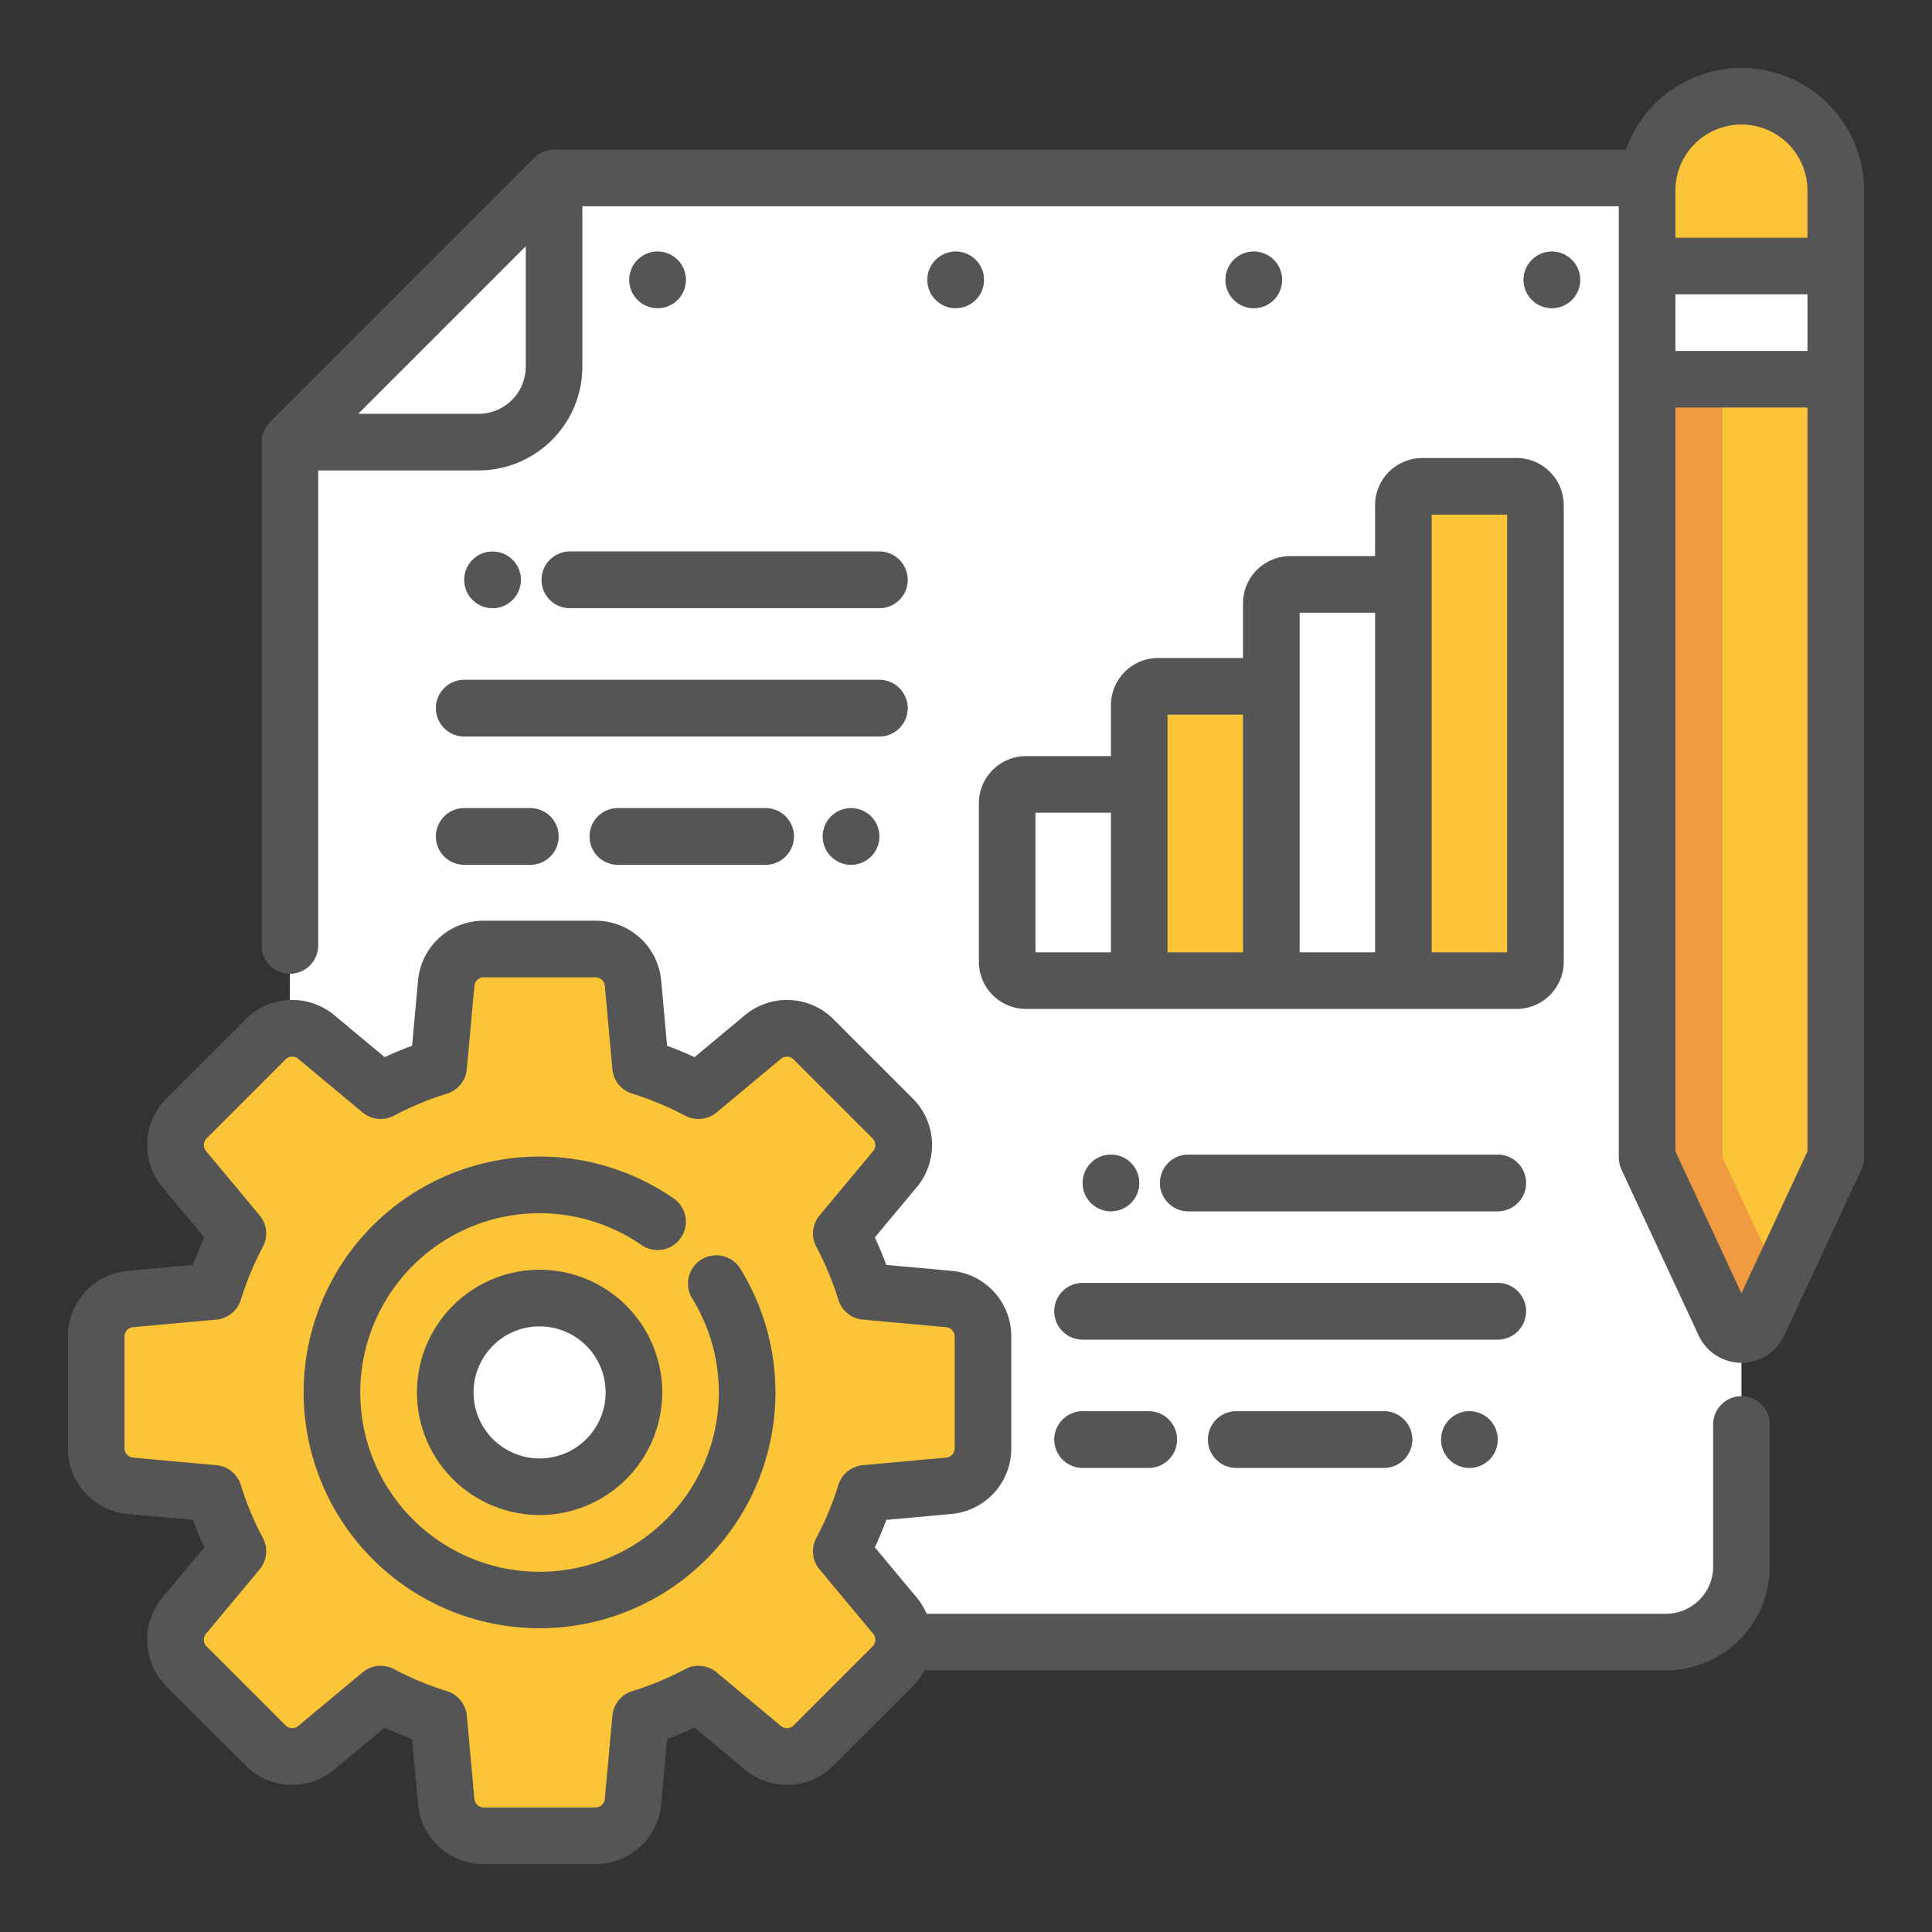 <svg xmlns="http://www.w3.org/2000/svg" version="1.1" xmlns:xlink="http://www.w3.org/1999/xlink" width="512" height="512" x="0" y="0" viewBox="0 0 512 512" style="enable-background:new 0 0 512 512" xml:space="preserve" class=""><rect x="0" y="0" width="512" height="512" fill="#333333" stroke="none"/><g><path fill="#ffffff" d="M76.833 435.167H441.5a20 20 0 0 0 20-20v-368H146.833l-70 70z" opacity="1" data-original="#f1e8dc" class=""></path><circle cx="411.264" cy="74.168" r="7.5" fill="#9a99a1" opacity="1" data-original="#9a99a1"></circle><circle cx="332.264" cy="74.168" r="7.5" fill="#9a99a1" opacity="1" data-original="#9a99a1"></circle><circle cx="253.264" cy="74.168" r="7.5" fill="#9a99a1" opacity="1" data-original="#9a99a1"></circle><circle cx="174.264" cy="74.168" r="7.5" fill="#9a99a1" opacity="1" data-original="#9a99a1"></circle><path fill="#ffffff" d="M301.91 207.88v52h-30a5 5 0 0 1-5-5v-42a5 5 0 0 1 5-5h30z" opacity="1" data-original="#54c1ed" class=""></path><path fill="#fbc537" d="M406.91 133.88v121a5 5 0 0 1-5 5h-30v-126a5 5 0 0 1 5-5h25a5 5 0 0 1 5 5z" opacity="1" data-original="#f4644d" class=""></path><path fill="#fbc537" d="M336.91 181.88v78h-35v-73a5 5 0 0 1 5-5h30z" opacity="1" data-original="#8bc932" class=""></path><path fill="#ffffff" d="M371.91 154.88v105h-35v-100a5 5 0 0 1 5-5h30z" opacity="1" data-original="#f9d36b" class=""></path><path fill="#ffffff" d="M126.83 435.17h-50v-318l30-30v328a20.007 20.007 0 0 0 20 20z" opacity="1" data-original="#efdbc6" class=""></path><path fill="#ffffff" d="M76.833 117.168h50a20 20 0 0 0 20-20v-50z" opacity="1" data-original="#e5cfbd" class=""></path><path fill="#9a99a1" d="M233.034 195.168h-110a7.5 7.5 0 1 1 0-15h110a7.5 7.5 0 0 1 0 15zM202.889 229.169h-39.134a7.5 7.5 0 0 1 0-15h39.134a7.5 7.5 0 0 1 0 15zM140.535 229.169h-17.5a7.5 7.5 0 0 1 0-15h17.5a7.5 7.5 0 0 1 0 15zM233.034 161.164h-82a7.5 7.5 0 0 1 0-15h82a7.5 7.5 0 0 1 0 15z" opacity="1" data-original="#9a99a1"></path><circle cx="130.534" cy="153.668" r="7.5" fill="#9a99a1" opacity="1" data-original="#9a99a1"></circle><circle cx="225.534" cy="221.668" r="7.5" fill="#9a99a1" opacity="1" data-original="#9a99a1"></circle><path fill="#9a99a1" d="M396.91 355h-110a7.5 7.5 0 0 1 0-15h110a7.5 7.5 0 1 1 0 15zM366.765 389h-39.133a7.5 7.5 0 0 1 0-15h39.133a7.5 7.5 0 0 1 0 15zM304.411 389h-17.5a7.5 7.5 0 0 1 0-15h17.5a7.5 7.5 0 0 1 0 15zM396.91 321h-82a7.5 7.5 0 0 1 0-15h82a7.5 7.5 0 0 1 0 15z" opacity="1" data-original="#9a99a1"></path><circle cx="294.41" cy="313.498" r="7.5" fill="#9a99a1" opacity="1" data-original="#9a99a1"></circle><circle cx="389.41" cy="381.502" r="7.5" fill="#9a99a1" opacity="1" data-original="#9a99a1"></circle><path fill="#fbc537" d="M260.5 383.793v-29.586a10 10 0 0 0-9.094-9.959l-22.067-2.007a89.381 89.381 0 0 0-6.386-15.35l14.2-17.042a10 10 0 0 0-.611-13.473l-20.921-20.921a10 10 0 0 0-13.473-.611l-17.042 14.2a89.381 89.381 0 0 0-15.35-6.386l-2.007-22.067a10 10 0 0 0-9.959-9.094h-29.583a10 10 0 0 0-9.959 9.094l-2.007 22.067a89.381 89.381 0 0 0-15.35 6.386l-17.042-14.2a10 10 0 0 0-13.473.611l-20.921 20.921a10 10 0 0 0-.611 13.473l14.2 17.042a89.381 89.381 0 0 0-6.386 15.35l-22.067 2.007a10 10 0 0 0-9.094 9.959v29.586a10 10 0 0 0 9.094 9.959l22.067 2.007a89.381 89.381 0 0 0 6.386 15.35l-14.2 17.042a10 10 0 0 0 .611 13.473l20.921 20.921a10 10 0 0 0 13.473.611l17.042-14.2a89.381 89.381 0 0 0 15.35 6.386l2.007 22.067a10 10 0 0 0 9.959 9.094h29.586a10 10 0 0 0 9.959-9.094l2.007-22.067a89.381 89.381 0 0 0 15.35-6.386l17.042 14.2a10 10 0 0 0 13.473-.611l20.921-20.921a10 10 0 0 0 .611-13.473l-14.2-17.042a89.381 89.381 0 0 0 6.386-15.35l22.067-2.007a10 10 0 0 0 9.091-9.959zM143 411.534A42.534 42.534 0 1 1 185.534 369 42.584 42.584 0 0 1 143 411.534z" opacity="1" data-original="#46bee8" class=""></path><path fill="#fbc537" d="m70.38 275.45-20.93 20.93a10 10 0 0 0-.61 13.47l14.2 17.03a90.715 90.715 0 0 1 37.84-37.84l-17.03-14.2a10 10 0 0 0-13.47.61zM63.04 411.12l-14.2 17.03a10 10 0 0 0 .61 13.47l20.93 20.92a9.995 9.995 0 0 0 13.47.62l17.03-14.2a90.715 90.715 0 0 1-37.84-37.84zM52.6 369a90.335 90.335 0 0 1 4.04-26.76l-22.05 2.01a9.993 9.993 0 0 0-9.09 9.96v29.58a9.993 9.993 0 0 0 9.09 9.96l22.05 2.01A90.335 90.335 0 0 1 52.6 369zM143 314a55 55 0 1 0 55 55 55.061 55.061 0 0 0-55-55zm0 80a25 25 0 1 1 25-25 25.03 25.03 0 0 1-25 25z" opacity="1" data-original="#17afde" class=""></path><path fill="#fbc537" d="M436.5 100.5v206.286l20.467 43.974a5 5 0 0 0 9.066 0l20.467-43.974V100.5z" opacity="1" data-original="#ffb155" class=""></path><path fill="#fbc537" fill-rule="evenodd" d="M486.5 70.5h-50v-20a25 25 0 0 1 25-25 25 25 0 0 1 25 25z" opacity="1" data-original="#f4644d" class=""></path><path fill="#ffffff" d="M436.5 70.5h50v30h-50z" opacity="1" data-original="#e6f0f6" class=""></path><path fill="#ffffff" d="M436.5 70.5h20v30h-20z" opacity="1" data-original="#aacfe2" class=""></path><path fill="#f19b40" d="m471.5 339.01-5.47 11.75a5 5 0 0 1-9.06 0l-20.47-43.97V100.5h20v206.29z" opacity="1" data-original="#f19b40" class=""></path><path fill="#fbc537" fill-rule="evenodd" d="M456.5 26v44.5h-20v-20a25.009 25.009 0 0 1 20-24.5z" opacity="1" data-original="#e8533a" class=""></path><g fill="#525651"><path d="M143 431.5a62.5 62.5 0 1 1 35.54-113.89 7.5 7.5 0 1 1-8.549 12.326 47.512 47.512 0 1 0 13.452 14.177 7.5 7.5 0 0 1 12.76-7.886A62.481 62.481 0 0 1 143 431.5zm0-30a32.5 32.5 0 1 1 32.5-32.5 32.537 32.537 0 0 1-32.5 32.5zm0-50a17.5 17.5 0 1 0 17.5 17.5 17.52 17.52 0 0 0-17.5-17.5z" fill="#555555" opacity="1" data-original="#525651" class=""></path><path d="M461.5 370a7.5 7.5 0 0 0-7.5 7.5v37.666a12.514 12.514 0 0 1-12.5 12.5H245.573a17.7 17.7 0 0 0-2.655-4.318l-11.074-13.287q1.661-3.577 3.026-7.275l17.214-1.565A17.417 17.417 0 0 0 268 383.793v-29.587a17.417 17.417 0 0 0-15.915-17.428l-17.215-1.565q-1.362-3.69-3.026-7.275l11.074-13.289a17.415 17.415 0 0 0-1.069-23.576l-20.921-20.921a17.415 17.415 0 0 0-23.578-1.07l-13.288 11.075q-3.579-1.662-7.275-3.027l-1.565-17.214A17.416 17.416 0 0 0 157.794 244h-29.588a17.414 17.414 0 0 0-17.427 15.915l-1.566 17.215q-3.688 1.362-7.275 3.027L88.65 269.082a17.417 17.417 0 0 0-23.578 1.07l-20.921 20.921a17.416 17.416 0 0 0-1.069 23.577l11.074 13.288q-1.66 3.579-3.026 7.275l-17.215 1.565A17.417 17.417 0 0 0 18 354.206v29.587a17.417 17.417 0 0 0 15.915 17.429l17.215 1.565q1.362 3.69 3.026 7.275L43.082 423.35a17.418 17.418 0 0 0 1.069 23.578l20.921 20.92a17.418 17.418 0 0 0 23.578 1.07l13.288-11.075q3.579 1.662 7.275 3.027l1.565 17.214A17.415 17.415 0 0 0 128.206 494h29.588a17.413 17.413 0 0 0 17.427-15.915l1.566-17.215q3.689-1.362 7.275-3.027l13.289 11.075a17.414 17.414 0 0 0 23.577-1.07l20.921-20.92a17.657 17.657 0 0 0 3.134-4.261H441.5a27.532 27.532 0 0 0 27.5-27.5V377.5a7.5 7.5 0 0 0-7.5-7.5zm-230.258 66.32-20.922 20.922a2.488 2.488 0 0 1-3.367.152l-17.043-14.2a7.5 7.5 0 0 0-8.311-.866 82.207 82.207 0 0 1-14.062 5.851 7.5 7.5 0 0 0-5.247 6.484l-2.008 22.067a2.486 2.486 0 0 1-2.488 2.27h-29.588a2.487 2.487 0 0 1-2.489-2.274l-2.007-22.066a7.5 7.5 0 0 0-5.247-6.484 82.207 82.207 0 0 1-14.062-5.851 7.5 7.5 0 0 0-8.311.866l-17.042 14.2a2.487 2.487 0 0 1-3.368-.152l-20.921-20.918a2.487 2.487 0 0 1-.154-3.368l14.2-17.043a7.5 7.5 0 0 0 .866-8.312 82.077 82.077 0 0 1-5.851-14.061 7.5 7.5 0 0 0-6.483-5.247l-22.068-2.007a2.488 2.488 0 0 1-2.269-2.49v-29.587a2.487 2.487 0 0 1 2.274-2.489l22.067-2.007a7.5 7.5 0 0 0 6.483-5.247 82.107 82.107 0 0 1 5.851-14.063 7.5 7.5 0 0 0-.866-8.311l-14.2-17.043a2.487 2.487 0 0 1 .154-3.368l20.917-20.92a2.488 2.488 0 0 1 3.367-.152l17.043 14.2a7.5 7.5 0 0 0 8.311.867 82.075 82.075 0 0 1 14.062-5.85 7.5 7.5 0 0 0 5.247-6.484l2.008-22.068a2.486 2.486 0 0 1 2.488-2.271h29.588a2.487 2.487 0 0 1 2.489 2.274l2.007 22.067a7.5 7.5 0 0 0 5.247 6.484 82.075 82.075 0 0 1 14.062 5.85 7.5 7.5 0 0 0 8.311-.867l17.043-14.2a2.486 2.486 0 0 1 3.367.152l20.921 20.921a2.487 2.487 0 0 1 .154 3.368l-14.2 17.043a7.5 7.5 0 0 0-.866 8.311 82.107 82.107 0 0 1 5.851 14.062 7.5 7.5 0 0 0 6.483 5.247l22.067 2.007a2.487 2.487 0 0 1 2.27 2.487v29.587a2.488 2.488 0 0 1-2.274 2.49l-22.067 2.007a7.5 7.5 0 0 0-6.483 5.247 82.077 82.077 0 0 1-5.851 14.061 7.5 7.5 0 0 0 .866 8.312l14.2 17.042a2.489 2.489 0 0 1-.149 3.369zM294.41 186.88v13.5h-22.5a12.514 12.514 0 0 0-12.5 12.5v42a12.515 12.515 0 0 0 12.5 12.5h130a12.514 12.514 0 0 0 12.5-12.5v-121a12.514 12.514 0 0 0-12.5-12.5h-25a12.514 12.514 0 0 0-12.5 12.5v13.5h-22.5a12.514 12.514 0 0 0-12.5 12.5v14.5h-22.5a12.514 12.514 0 0 0-12.5 12.5zm0 65.5h-20v-37h20zm85-97.5v-18.5h20v116h-20zm-35 27v-19.5h20v90h-20zm-35 26v-18.5h20v63h-20z" fill="#555555" opacity="1" data-original="#525651" class=""></path><circle cx="411.264" cy="74.169" r="7.5" fill="#555555" opacity="1" data-original="#525651" class=""></circle><circle cx="332.264" cy="74.169" r="7.5" fill="#555555" opacity="1" data-original="#525651" class=""></circle><circle cx="253.264" cy="74.169" r="7.5" fill="#555555" opacity="1" data-original="#525651" class=""></circle><circle cx="174.264" cy="74.169" r="7.5" fill="#555555" opacity="1" data-original="#525651" class=""></circle><path d="M115.534 187.668a7.5 7.5 0 0 0 7.5 7.5h110a7.5 7.5 0 0 0 0-15h-110a7.5 7.5 0 0 0-7.5 7.5zM163.755 214.169a7.5 7.5 0 0 0 0 15h39.134a7.5 7.5 0 0 0 0-15zM123.034 229.169h17.5a7.5 7.5 0 0 0 0-15h-17.5a7.5 7.5 0 0 0 0 15zM143.534 153.664a7.5 7.5 0 0 0 7.5 7.5h82a7.5 7.5 0 0 0 0-15h-82a7.5 7.5 0 0 0-7.5 7.5z" fill="#555555" opacity="1" data-original="#525651" class=""></path><circle cx="130.534" cy="153.669" r="7.5" fill="#555555" opacity="1" data-original="#525651" class=""></circle><circle cx="225.534" cy="221.669" r="7.5" fill="#555555" opacity="1" data-original="#525651" class=""></circle><path d="M404.41 347.5a7.5 7.5 0 0 0-7.5-7.5h-110a7.5 7.5 0 0 0 0 15h110a7.5 7.5 0 0 0 7.5-7.5zM327.632 374a7.5 7.5 0 0 0 0 15h39.133a7.5 7.5 0 0 0 0-15zM286.91 374a7.5 7.5 0 0 0 0 15h17.5a7.5 7.5 0 0 0 0-15zM396.91 306h-82a7.5 7.5 0 0 0 0 15h82a7.5 7.5 0 0 0 0-15zM294.41 321a7.5 7.5 0 1 0-7.5-7.5 7.5 7.5 0 0 0 7.5 7.5zM381.91 381.5a7.5 7.5 0 1 0 7.5-7.5 7.5 7.5 0 0 0-7.5 7.5z" fill="#555555" opacity="1" data-original="#525651" class=""></path><path d="M461.5 18a32.55 32.55 0 0 0-30.637 21.668h-284.03a7.5 7.5 0 0 0-5.3 2.2l-70 70a7.5 7.5 0 0 0-2.2 5.3v133.381a7.5 7.5 0 0 0 15 0V124.668h42.5a27.531 27.531 0 0 0 27.5-27.5v-42.5H429v252.118a7.51 7.51 0 0 0 .7 3.165l20.468 43.975a12.5 12.5 0 0 0 22.665 0l20.467-43.975a7.51 7.51 0 0 0 .7-3.165V50.5A32.536 32.536 0 0 0 461.5 18zm-334.667 91.668H94.939l44.394-44.393v31.893a12.514 12.514 0 0 1-12.5 12.5zM479 305.126l-17.5 37.6-17.5-37.6V108h35zM479 93h-35V78h35zm0-30h-35V50.5a17.5 17.5 0 0 1 35 0z" fill="#555555" opacity="1" data-original="#525651" class=""></path></g></g></svg>